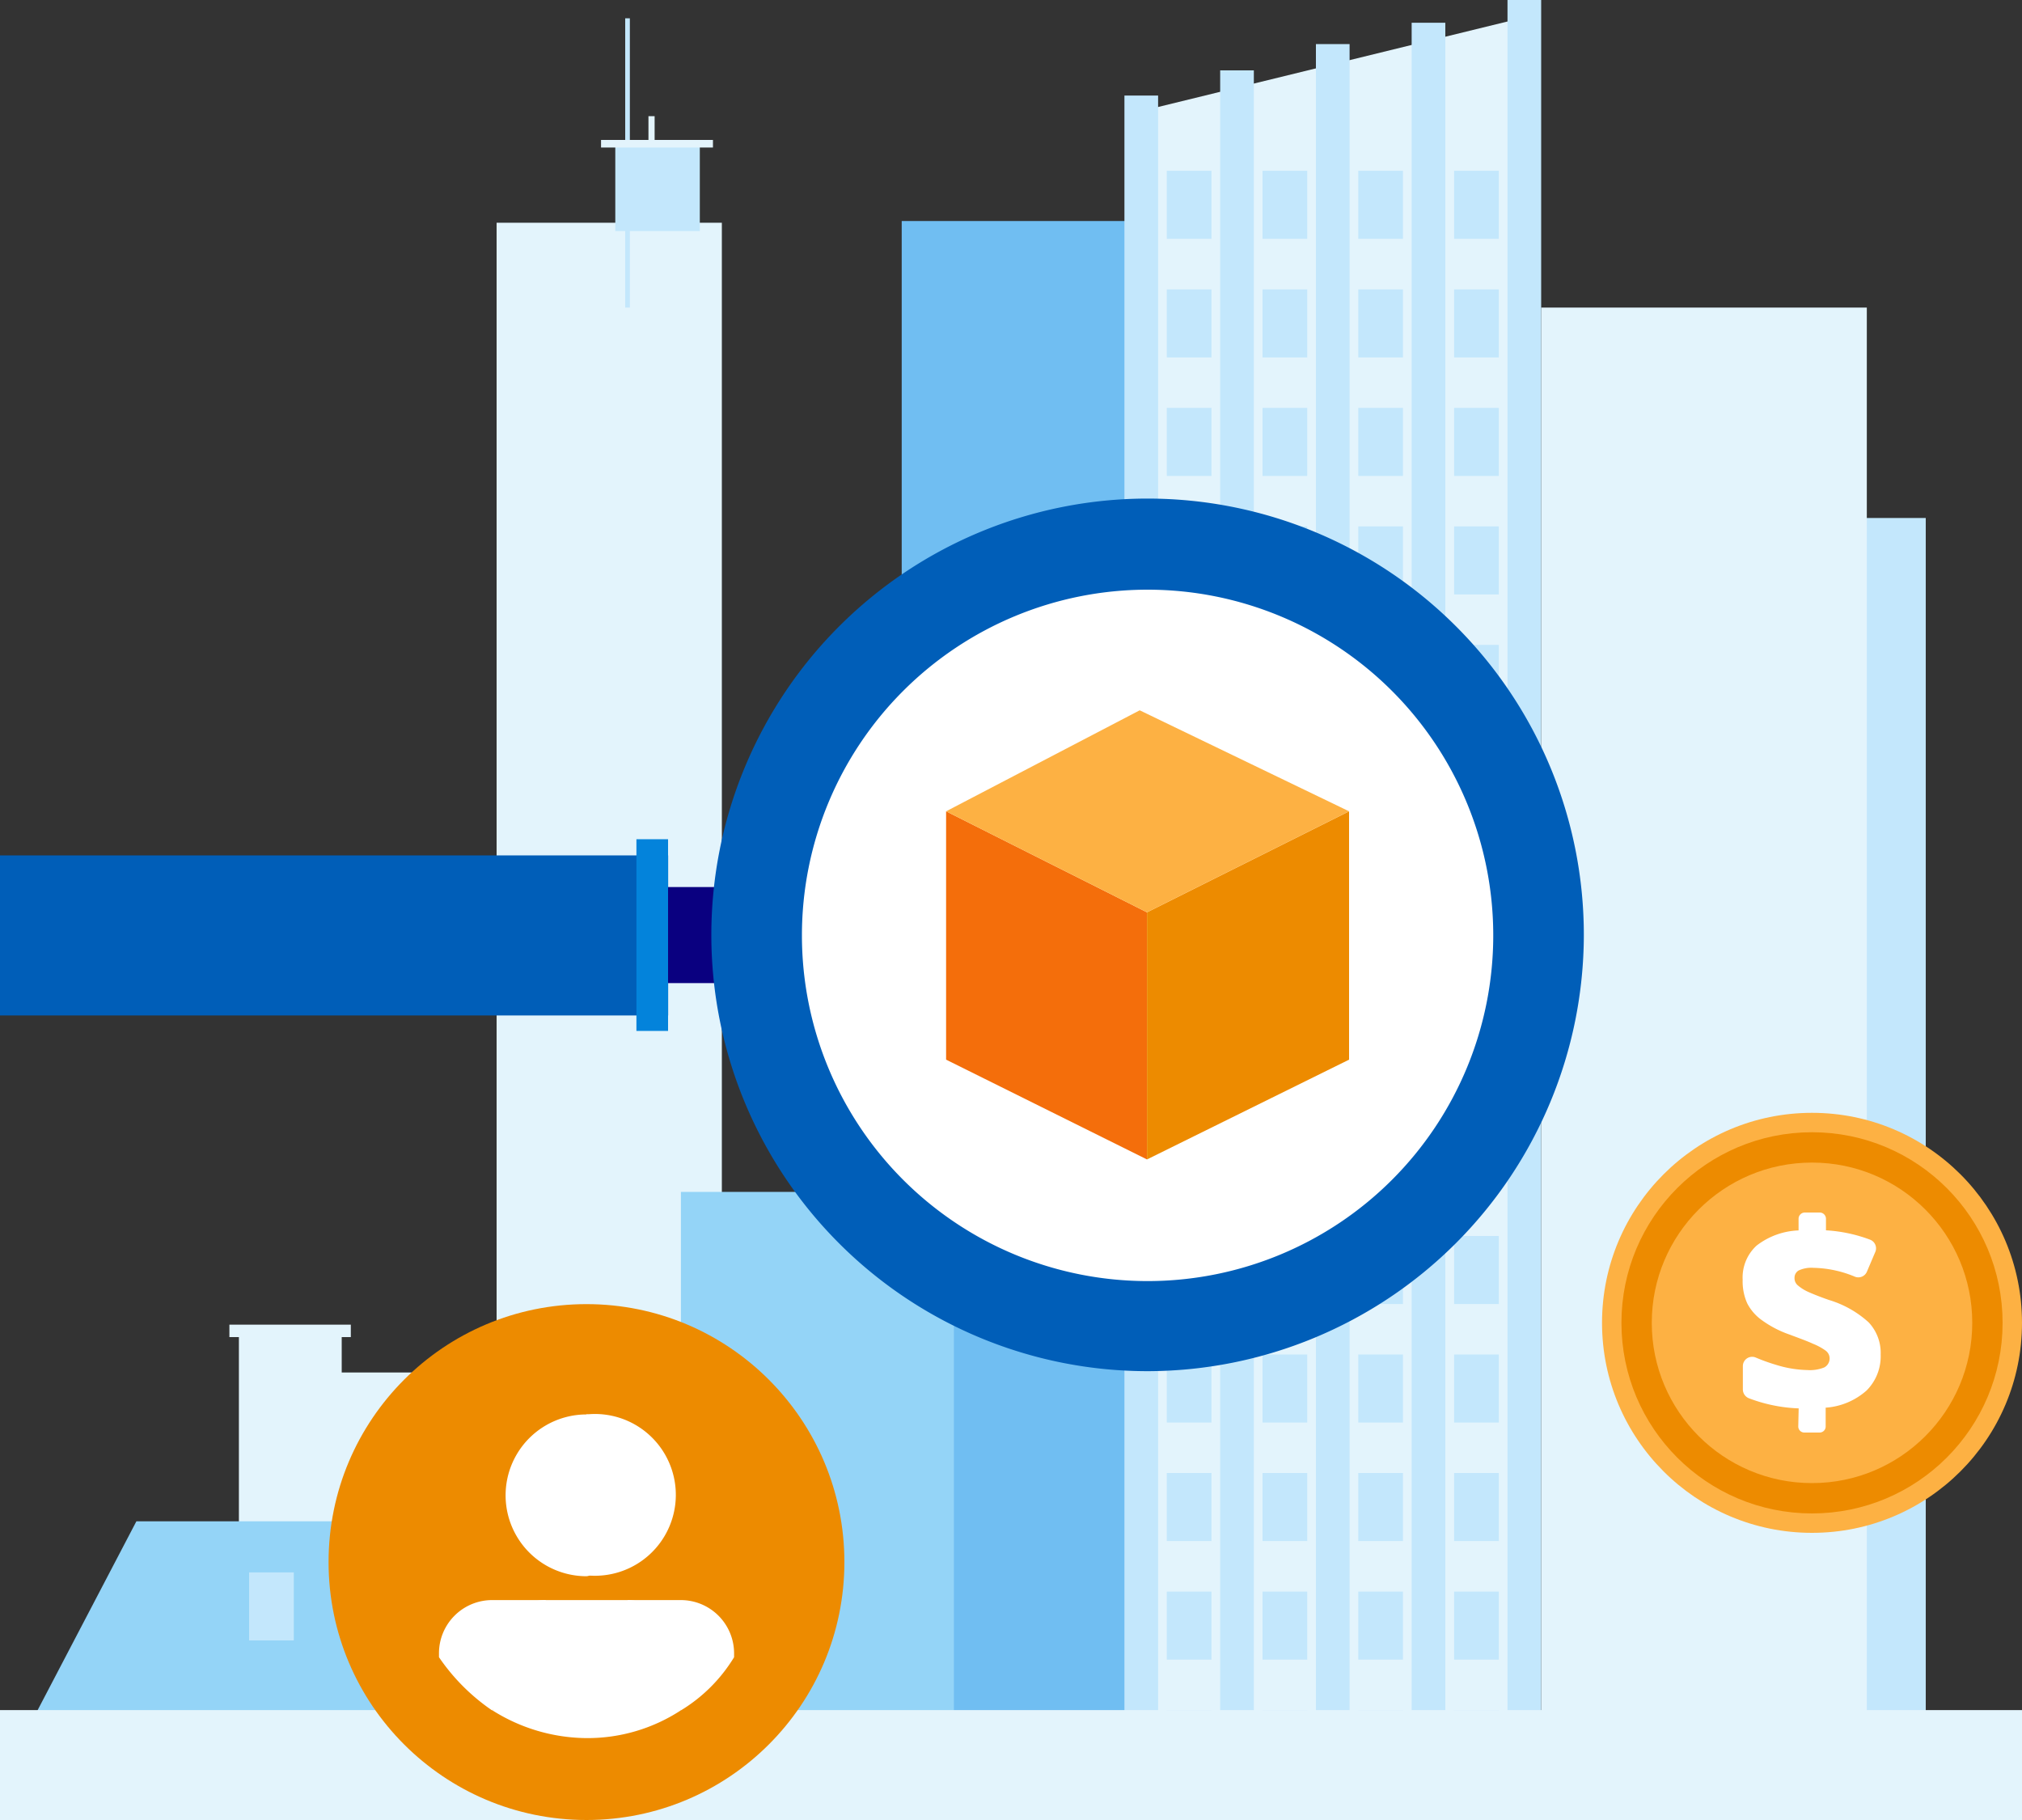 <svg id="design" xmlns="http://www.w3.org/2000/svg" viewBox="0 0 200 180"><rect x="0" y="0" width="200" height="180" fill="#333333" stroke="none"/><defs><style>.cls-1{fill:#c3e7fc;}.cls-2{fill:#e3f4fc;}.cls-3{fill:#70bef2;}.cls-4{fill:#94d4f7;}.cls-5{fill:#fff;}.cls-6,.cls-9{fill:#005eb8;}.cls-7{fill:#0a0080;}.cls-8{fill:#0383db;}.cls-9{stroke:#005eb8;}.cls-13,.cls-9{stroke-miterlimit:10;}.cls-10{fill:#f46e0b;}.cls-11{fill:#ed8b00;}.cls-12{fill:#fdb143;}.cls-13{fill:none;stroke:#ed8b00;stroke-width:3px;}</style></defs><rect class="cls-1" x="163.48" y="51.23" width="27" height="128.77"/><rect class="cls-2" x="152.44" y="30.42" width="32.21" height="149.58"/><rect class="cls-3" x="89.19" y="21.86" width="31.5" height="158.14"/><polygon class="cls-2" points="150.77 180 112.88 180 112.88 92.89 150.77 83.62 150.77 180"/><rect class="cls-1" x="111.22" y="91.36" width="3.33" height="88.64"/><rect class="cls-1" x="120.69" y="88.86" width="3.33" height="91.14"/><rect class="cls-1" x="130.16" y="86.27" width="3.33" height="93.73"/><rect class="cls-1" x="139.63" y="84.15" width="3.33" height="95.85"/><rect class="cls-1" x="149.11" y="81.9" width="3.33" height="98.1"/><rect class="cls-1" x="115.41" y="98.8" width="4.42" height="6.73"/><rect class="cls-1" x="124.88" y="98.8" width="4.42" height="6.73"/><rect class="cls-1" x="134.35" y="98.8" width="4.42" height="6.73"/><rect class="cls-1" x="143.83" y="98.8" width="4.42" height="6.73"/><rect class="cls-1" x="115.41" y="110.52" width="4.42" height="6.73"/><rect class="cls-1" x="124.88" y="110.52" width="4.42" height="6.73"/><rect class="cls-1" x="134.35" y="110.52" width="4.42" height="6.73"/><rect class="cls-1" x="143.83" y="110.52" width="4.42" height="6.73"/><rect class="cls-1" x="115.41" y="122.24" width="4.42" height="6.73"/><rect class="cls-1" x="124.88" y="122.24" width="4.42" height="6.73"/><rect class="cls-1" x="134.35" y="122.24" width="4.42" height="6.73"/><rect class="cls-1" x="143.83" y="122.24" width="4.42" height="6.73"/><rect class="cls-1" x="115.41" y="133.96" width="4.42" height="6.73"/><rect class="cls-1" x="124.88" y="133.96" width="4.42" height="6.73"/><rect class="cls-1" x="134.35" y="133.96" width="4.42" height="6.73"/><rect class="cls-1" x="143.83" y="133.96" width="4.42" height="6.73"/><rect class="cls-1" x="115.41" y="145.68" width="4.42" height="6.73"/><rect class="cls-1" x="124.88" y="145.68" width="4.42" height="6.73"/><rect class="cls-1" x="134.35" y="145.68" width="4.42" height="6.73"/><rect class="cls-1" x="143.83" y="145.68" width="4.42" height="6.73"/><rect class="cls-1" x="115.41" y="157.41" width="4.42" height="6.73"/><rect class="cls-1" x="124.88" y="157.41" width="4.42" height="6.73"/><rect class="cls-1" x="134.35" y="157.41" width="4.42" height="6.73"/><rect class="cls-1" x="143.83" y="157.41" width="4.42" height="6.73"/><rect class="cls-1" x="115.41" y="169.13" width="4.42" height="6.73"/><rect class="cls-1" x="124.88" y="169.13" width="4.42" height="6.73"/><rect class="cls-1" x="134.35" y="169.13" width="4.42" height="6.73"/><rect class="cls-1" x="143.83" y="169.13" width="4.42" height="6.73"/><polygon class="cls-2" points="150.77 98.1 112.88 98.1 112.88 10.99 150.77 1.72 150.77 98.1"/><rect class="cls-1" x="111.22" y="9.45" width="3.33" height="88.64"/><rect class="cls-1" x="120.69" y="6.96" width="3.33" height="91.14"/><rect class="cls-1" x="130.16" y="4.36" width="3.33" height="93.73"/><rect class="cls-1" x="139.63" y="2.25" width="3.33" height="95.85"/><rect class="cls-1" x="149.11" width="3.33" height="98.1"/><rect class="cls-1" x="115.41" y="16.89" width="4.42" height="6.73"/><rect class="cls-1" x="124.88" y="16.89" width="4.42" height="6.73"/><rect class="cls-1" x="134.35" y="16.89" width="4.42" height="6.73"/><rect class="cls-1" x="143.83" y="16.89" width="4.42" height="6.73"/><rect class="cls-1" x="115.41" y="28.62" width="4.42" height="6.73"/><rect class="cls-1" x="124.88" y="28.62" width="4.42" height="6.73"/><rect class="cls-1" x="134.35" y="28.62" width="4.42" height="6.73"/><rect class="cls-1" x="143.83" y="28.62" width="4.42" height="6.73"/><rect class="cls-1" x="115.41" y="40.34" width="4.42" height="6.73"/><rect class="cls-1" x="124.88" y="40.34" width="4.42" height="6.73"/><rect class="cls-1" x="134.35" y="40.34" width="4.42" height="6.73"/><rect class="cls-1" x="143.83" y="40.34" width="4.42" height="6.73"/><rect class="cls-1" x="115.41" y="52.06" width="4.42" height="6.73"/><rect class="cls-1" x="124.88" y="52.06" width="4.42" height="6.73"/><rect class="cls-1" x="134.35" y="52.06" width="4.42" height="6.73"/><rect class="cls-1" x="143.83" y="52.06" width="4.42" height="6.73"/><rect class="cls-1" x="115.41" y="63.78" width="4.42" height="6.73"/><rect class="cls-1" x="124.88" y="63.78" width="4.42" height="6.73"/><rect class="cls-1" x="134.35" y="63.78" width="4.42" height="6.73"/><rect class="cls-1" x="143.83" y="63.78" width="4.42" height="6.73"/><rect class="cls-1" x="115.41" y="75.5" width="4.42" height="6.73"/><rect class="cls-1" x="124.88" y="75.5" width="4.42" height="6.73"/><rect class="cls-1" x="134.35" y="75.5" width="4.42" height="6.73"/><rect class="cls-1" x="143.83" y="75.5" width="4.42" height="6.73"/><rect class="cls-1" x="115.41" y="87.22" width="4.42" height="6.73"/><rect class="cls-1" x="124.88" y="87.22" width="4.42" height="6.73"/><rect class="cls-1" x="134.35" y="87.22" width="4.42" height="6.73"/><rect class="cls-1" x="143.83" y="87.22" width="4.42" height="6.73"/><polygon class="cls-2" points="34.7 131.01 34.7 132.24 33.8 132.24 33.8 135.74 49.65 135.74 49.65 180 23.63 180 23.63 141.37 23.63 135.74 23.63 132.24 22.69 132.24 22.69 131.01 34.7 131.01"/><rect class="cls-2" x="49.12" y="22.03" width="22.28" height="157.97"/><polygon class="cls-4" points="68.22 150.46 13.49 150.46 0 176.25 68.22 176.25 68.22 150.46"/><rect class="cls-1" x="61.84" y="1.81" width="0.46" height="28.61"/><rect class="cls-2" x="64.14" y="11.49" width="0.61" height="16.88"/><rect class="cls-1" x="60.86" y="14.49" width="8.36" height="8.36"/><rect class="cls-2" x="59.45" y="13.84" width="11.07" height="0.75"/><rect class="cls-4" x="67.35" y="117.88" width="27" height="62.12"/><rect class="cls-2" y="169.13" width="200.09" height="10.87"/><circle class="cls-5" cx="113.51" cy="92.51" r="42.65"/><rect class="cls-6" y="84.6" width="66.09" height="15.83"/><rect class="cls-7" x="64.49" y="87.73" width="7.45" height="9.5"/><rect class="cls-8" x="62.95" y="83" width="3.13" height="18.96"/><path class="cls-9" d="M156.16,92.51a42.65,42.65,0,1,0-42.7,42.6h.05A42.71,42.71,0,0,0,156.16,92.51Zm-77.34,0a34.69,34.69,0,1,1,34.69,34.69A34.69,34.69,0,0,1,78.82,92.51Z"/><rect class="cls-1" x="24.64" y="155.51" width="4.42" height="6.73"/><rect class="cls-1" x="34.11" y="155.51" width="4.42" height="6.73"/><rect class="cls-1" x="43.58" y="155.51" width="4.42" height="6.73"/><rect class="cls-1" x="53.05" y="155.51" width="4.42" height="6.73"/><polygon class="cls-10" points="113.45 114.67 93.58 104.8 93.58 80.24 113.45 90.23 113.45 114.67"/><polygon class="cls-11" points="113.45 114.67 133.44 104.8 133.44 80.24 113.45 90.23 113.45 114.67"/><polygon class="cls-12" points="93.58 80.24 112.73 70.25 133.44 80.24 113.45 90.23 93.58 80.24"/><circle class="cls-12" cx="179.23" cy="130.83" r="20.77"/><circle class="cls-13" cx="179.23" cy="130.83" r="17.35"/><path class="cls-5" d="M177.91,139.29a15.3,15.3,0,0,1-4.92-1,.94.94,0,0,1-.6-.86v-2.32a.92.92,0,0,1,.91-.92h0a.92.92,0,0,1,.36.07,18.69,18.69,0,0,0,2,.72,11.14,11.14,0,0,0,3.12.52,3.76,3.76,0,0,0,1.66-.26,1,1,0,0,0,.44-1.3,1,1,0,0,0-.3-.36,5.63,5.63,0,0,0-1.23-.67c-.55-.26-1.36-.55-2.34-.92a10.48,10.48,0,0,1-2.68-1.38,4.7,4.7,0,0,1-1.5-1.69,5.28,5.28,0,0,1-.46-2.35,4.27,4.27,0,0,1,1.38-3.38,7.21,7.21,0,0,1,4.15-1.5v-1.17a.62.62,0,0,1,.61-.6H180a.62.62,0,0,1,.61.6h0v1.16a14.76,14.76,0,0,1,4.35.92.92.92,0,0,1,.55,1.17h0v0l-.85,2a.92.92,0,0,1-1.18.5,11.13,11.13,0,0,0-4.1-.88,3,3,0,0,0-1.47.26.83.83,0,0,0-.41.74.92.92,0,0,0,.31.72,4.28,4.28,0,0,0,1,.64c.51.23,1.21.51,2.1.82a10.17,10.17,0,0,1,3.92,2.21,4.4,4.4,0,0,1,1.19,3.18,4.78,4.78,0,0,1-1.39,3.56,6.79,6.79,0,0,1-4.05,1.7v1.91a.6.6,0,0,1-.62.55h-1.48a.6.6,0,0,1-.61-.6h0Z"/><circle class="cls-11" cx="58.01" cy="154.49" r="25.51"/><path class="cls-5" d="M58,139.89V155.8a8,8,0,1,0,0-15.91Z"/><path class="cls-5" d="M60.65,147.89c0-4.42-1.22-8-2.64-8a8,8,0,0,0,0,16C59.43,155.8,60.65,152.23,60.65,147.89Z"/><path class="cls-5" d="M48.69,158.25a5.26,5.26,0,0,0-5.27,5.27v.38a20,20,0,0,0,5.27,5.27L54,158.25Z"/><path class="cls-5" d="M67.33,158.25H62.06l5.27,10.92a15.66,15.66,0,0,0,5.28-5.27v-.38a5.27,5.27,0,0,0-5.28-5.27Z"/><path class="cls-5" d="M62,158.25H54a5.26,5.26,0,0,0-5.27,5.27v5.65A17.64,17.64,0,0,0,58,171.9a16.87,16.87,0,0,0,9.32-2.73v-5.65A5.34,5.34,0,0,0,62,158.25Z"/></svg>